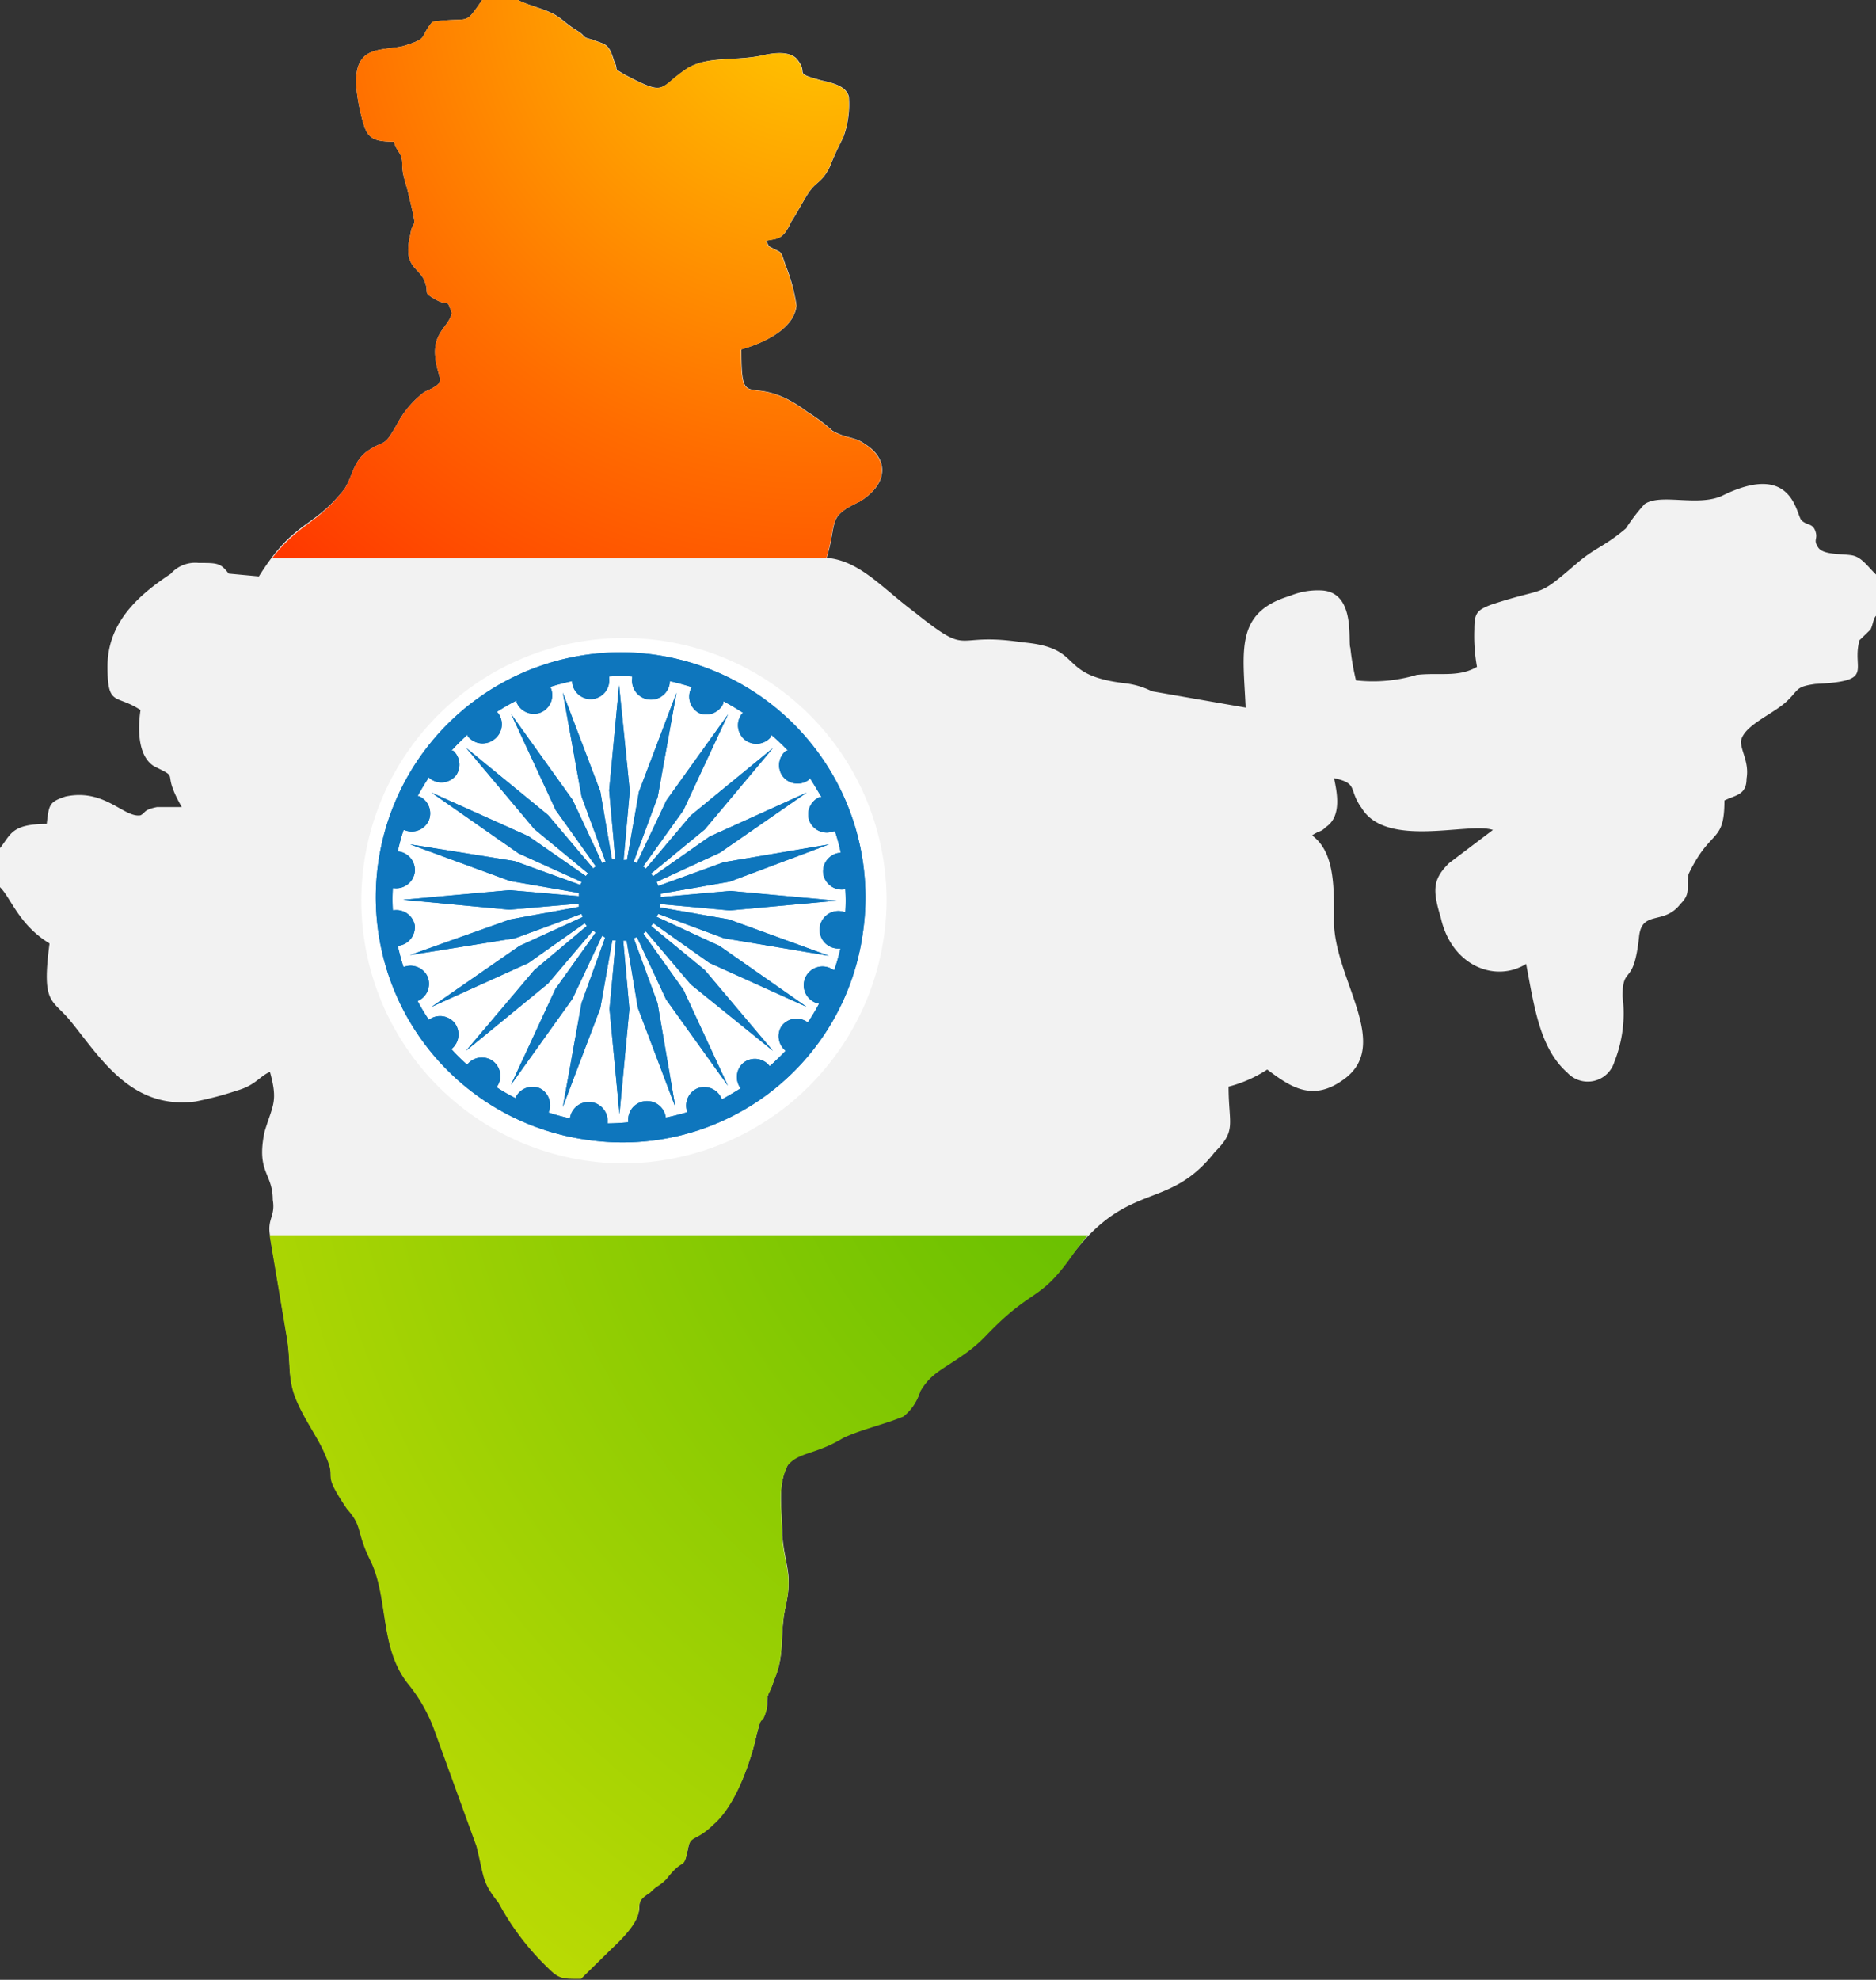 <svg xmlns="http://www.w3.org/2000/svg" xmlns:xlink="http://www.w3.org/1999/xlink" viewBox="0 0 100 105.51"><rect x="0" y="0" width="100" height="105.51" fill="#333333" stroke="none"/><defs><style>.cls-1{isolation:isolate;}.cls-2{fill:#f2f2f2;}.cls-2,.cls-3,.cls-4,.cls-5,.cls-6{fill-rule:evenodd;}.cls-3{fill:url(#radial-gradient);}.cls-4{fill:url(#radial-gradient-2);}.cls-5{fill:#fff;}.cls-6{fill:#0e76bd;}.cls-7{mix-blend-mode:overlay;}</style><radialGradient id="radial-gradient" cx="42.61" cy="-1.29" r="43.14" gradientTransform="translate(0.64) scale(1.01 1)" gradientUnits="userSpaceOnUse"><stop offset="0.04" stop-color="#ffc800"/><stop offset="0.61" stop-color="#ff6c00"/><stop offset="1" stop-color="#ff3400"/></radialGradient><radialGradient id="radial-gradient-2" cx="66.55" cy="54.3" r="79.83" gradientTransform="translate(0.64) scale(1.01 1)" gradientUnits="userSpaceOnUse"><stop offset="0" stop-color="#51b800"/><stop offset="1" stop-color="#d5e305"/></radialGradient></defs><g class="cls-1"><g id="Layer_2" data-name="Layer 2"><g id="_7" data-name="7"><path class="cls-2" d="M0,45.28v2c.59.58,1,2,2.64,3-.44,3.34.15,2.91,1.18,4.21,1.61,2,3.23,4.65,6.61,4.21a17.72,17.72,0,0,0,2.2-.58c1-.29,1.17-.73,1.76-1,.44,1.6.15,1.75-.29,3.2-.45,2.18.44,2.18.44,3.62.15.88-.3,1-.15,1.89l.88,5.23c.29,1.59,0,2.32.59,3.63.44,1,1.17,2,1.47,2.76.73,1.59-.3.72,1.17,2.9.89,1,.44,1.16,1.32,2.9.89,2,.44,4.5,1.91,6.39a8.52,8.52,0,0,1,1.47,2.61l2.21,6.09c.43,1.74.29,1.89,1.17,3a14,14,0,0,0,2.64,3.48c.59.58.74.58,1.76.58l1.62-1.59c2.49-2.32.74-2.18,2.06-3,.43-.44.43-.29.88-.73,1-1.3.87-.29,1.17-1.74.15-.58.44-.29,1.33-1.16,1.17-1,1.9-3.19,2.2-4.35.44-1.89.29-.73.58-1.6.15-.44,0-.58.15-1a3.9,3.9,0,0,0,.29-.72c.59-1.31.3-2.32.59-3.78.44-1.88,0-2.17-.15-3.91,0-1.45-.29-2.62.3-3.78.58-.72,1.47-.57,2.93-1.45.88-.44,2.2-.73,3.24-1.16a2.64,2.64,0,0,0,.88-1.31c.58-1,1.17-1.16,2.35-2a7.44,7.44,0,0,0,1.17-1c2.5-2.61,2.79-1.74,4.55-4.21,3.09-4.06,5.14-2.33,7.64-5.52,1.17-1.16.73-1.45.73-3.48A6.9,6.9,0,0,0,67.55,57c1.17.87,2.35,1.74,4,.58,2.79-1.89-.58-5.52-.44-8.71,0-1.74,0-3.48-1.17-4.35.44-.29.44-.15.73-.44.88-.58.59-1.89.44-2.61,1.32.29.74.58,1.47,1.59,1.32,2.18,5.73.73,7,1.17L77.24,46c-.88.87-.88,1.45-.44,2.9.58,2.61,2.94,3.48,4.55,2.47.44,2.32.73,4.5,2.2,5.8a1.48,1.48,0,0,0,2.5-.57,7,7,0,0,0,.44-3.49c0-1.74.59-.44.88-3.19.15-1.45,1.32-.59,2.2-1.74.59-.58.3-.87.44-1.6,1.18-2.47,1.91-1.6,1.91-3.92.59-.29,1.18-.29,1.18-1.16.15-.87-.3-1.45-.3-2,.15-.87,1.77-1.45,2.5-2.18.59-.58.44-.73,1.47-.87,3.23-.15,1.91-.72,2.35-2.33l.59-.57c.14-.29.14-.58.29-.73V30.62c-.44-.43-.73-.87-1.18-1s-1.61,0-1.9-.44,0-.43-.15-.87-.44-.29-.74-.58-.44-3.19-4.25-1.3c-1.32.58-3.23-.15-4.11.43a9.67,9.67,0,0,0-1,1.3c-1.18,1-1.62,1-2.65,1.89-2.2,1.89-1.46,1.16-4.55,2.18-.74.29-.88.44-.88,1.31a9.25,9.25,0,0,0,.14,2c-1,.58-2,.29-3.22.43a8.08,8.08,0,0,1-3.23.29,13.41,13.41,0,0,1-.3-1.74c-.14-.29.3-2.9-1.47-3.05a3.89,3.89,0,0,0-1.76.29c-2.93.88-2.49,2.91-2.35,5.95l-5-.87a4.29,4.29,0,0,0-1.47-.43c-3.67-.44-2.06-1.89-5.43-2.18-3.82-.58-2.65.87-5.73-1.59-1.76-1.31-2.94-2.76-4.7-2.91.59-2,0-2.17,1.76-3,1.62-1,1.47-2.33.3-3.05-.59-.44-1-.29-1.76-.73a8.44,8.44,0,0,0-1.33-1c-3.08-2.32-3.52.29-3.52-3.33,1-.29,2.79-1,2.94-2.33a9.31,9.31,0,0,0-.59-2.17c-.29-.87-.15-.58-.88-1l-.15-.29c.59-.14.88,0,1.33-1,.29-.44.58-1,.87-1.46.45-.72.74-.58,1.18-1.45a17.43,17.43,0,0,1,.73-1.59,5.13,5.13,0,0,0,.3-2.18c-.15-.58-.88-.73-1.47-.87-1.61-.44-.59-.29-1.32-1.16-.44-.44-1.33-.29-1.91-.15-1.47.29-2.94,0-4,.73-1.47,1-1,1.45-3.22.29-.74-.44-.3-.15-.59-.73-.3-1-.45-.86-1.18-1.16-.59-.14-.29-.14-.73-.43-.74-.44-.88-.73-1.47-1S28.19.29,27.61,0H25.7c-1,1.45-.59.87-2.65,1.16-.73.87-.14.87-1.61,1.31-1.47.29-3.09-.14-2.2,3.63.29,1.16.43,1.45,1.76,1.45.15.58.44.58.44,1.16s.14.87.29,1.45c.59,2.47.3,1.31.15,2.32-.44,1.75.44,1.75.74,2.47s-.15.58.58,1,.59-.14.88.73c-.14.73-1,1-.88,2.32s.74,1.31-.58,1.89a5.24,5.24,0,0,0-1.47,1.74c-.74,1.31-.59.73-1.62,1.45-.73.58-.73,1.31-1.18,2-1.75,2.17-2.64,1.59-4.55,4.64l-1.61-.15C11.75,30,11.6,30,10.58,30a1.74,1.74,0,0,0-1.48.58c-1.76,1.16-3.37,2.62-3.37,4.94,0,2.17.44,1.45,1.76,2.32-.15,1-.15,2.47.73,3,1.47.73.3.14,1.47,2.17H8.37c-.74.15-.59.29-.88.44-.88.15-1.91-1.45-4-1-.88.29-.88.44-1,1.46-1.91,0-1.91.58-2.5,1.3Z"/><path class="cls-3" d="M14.51,29.74H44.05c.59-2,0-2.17,1.76-3,1.62-1,1.47-2.33.3-3.05-.59-.44-1-.29-1.76-.73a8.44,8.44,0,0,0-1.33-1c-3.08-2.32-3.52.29-3.52-3.33,1-.29,2.79-1,2.94-2.33a9.31,9.31,0,0,0-.59-2.17c-.29-.87-.15-.58-.88-1l-.15-.29c.59-.14.88,0,1.33-1,.29-.44.58-1,.87-1.46.45-.72.74-.58,1.18-1.45a17.43,17.43,0,0,1,.73-1.59,5.13,5.13,0,0,0,.3-2.18c-.15-.58-.88-.73-1.47-.87-1.61-.44-.59-.29-1.32-1.16-.44-.44-1.33-.29-1.91-.15-1.47.29-2.94,0-4,.73-1.47,1-1,1.45-3.22.29-.74-.44-.3-.15-.59-.73-.3-1-.45-.86-1.18-1.16-.59-.14-.29-.14-.73-.43-.74-.44-.88-.73-1.47-1S28.19.29,27.61,0H25.7c-1,1.45-.59.87-2.65,1.16-.73.87-.14.87-1.61,1.31-1.47.29-3.09-.14-2.2,3.63.29,1.16.43,1.45,1.76,1.45.15.58.44.58.44,1.16s.14.87.29,1.45c.59,2.47.3,1.31.15,2.32-.44,1.75.44,1.75.74,2.47s-.15.58.58,1,.59-.14.88.73c-.14.73-1,1-.88,2.32s.74,1.31-.58,1.89a5.24,5.24,0,0,0-1.47,1.74c-.74,1.31-.59.73-1.62,1.45-.73.58-.73,1.31-1.18,2C16.83,28,16,27.83,14.51,29.74Z"/><path class="cls-4" d="M58,65.83H14.38a.13.13,0,0,1,0,.06l.88,5.23c.29,1.59,0,2.32.59,3.63.44,1,1.17,2,1.47,2.76.73,1.59-.3.72,1.17,2.9.89,1,.44,1.16,1.32,2.9.89,2,.44,4.5,1.91,6.39a8.52,8.52,0,0,1,1.47,2.61l2.21,6.09c.43,1.74.29,1.89,1.17,3a14,14,0,0,0,2.64,3.48c.59.58.74.58,1.76.58l1.62-1.59c2.49-2.32.74-2.18,2.06-3,.43-.44.43-.29.88-.73,1-1.3.87-.29,1.17-1.74.15-.58.44-.29,1.33-1.16,1.17-1,1.9-3.19,2.2-4.35.44-1.89.29-.73.58-1.6.15-.44,0-.58.15-1a3.9,3.9,0,0,0,.29-.72c.59-1.31.3-2.32.59-3.78.44-1.88,0-2.17-.15-3.91,0-1.45-.29-2.62.3-3.78.58-.72,1.47-.57,2.93-1.45.88-.44,2.2-.73,3.24-1.16a2.64,2.64,0,0,0,.88-1.31c.58-1,1.17-1.16,2.35-2a7.44,7.44,0,0,0,1.17-1c2.5-2.61,2.79-1.74,4.55-4.21A11.94,11.94,0,0,1,58,65.83Z"/><path class="cls-5" d="M33.1,62A14,14,0,1,1,47.26,48,14.08,14.08,0,0,1,33.1,62Z"/><path class="cls-6" d="M33.22,50.13l.18,0L34,53.71,36,59l-.95-5.54L33.78,50a.85.85,0,0,0,.17-.06l1.56,3.33,3.29,4.59-2.37-5.11-2.14-3,.14-.11,2.39,2.82L41.2,56,37.57,51.7l-2.86-2.35.11-.15,3,2.12L43,53.66l-4.65-3.25L35,48.86a.8.8,0,0,0,.08-.16L38.58,50l5.61.94L38.86,49l-3.67-.64a.19.19,0,0,1,0-.07v-.11l3.71.34L44.59,48l-5.67-.52-3.71.33a1.13,1.13,0,0,0,0-.18l3.68-.64L44.19,45l-5.61.95-3.5,1.27A.87.87,0,0,0,35,47l3.38-1.56L43,42.24l-5.17,2.34L34.81,46.7l-.11-.14,2.87-2.36,3.63-4.33-4.38,3.59-2.39,2.83-.15-.11,2.15-3,2.38-5.11-3.29,4.59L33.94,46l-.16-.08,1.28-3.45,1-5.55-2,5.27-.64,3.64-.08,0h-.1l.33-3.68L33,36.52l-.53,5.6.33,3.67-.18,0L32,42.18l-2-5.27,1,5.54,1.28,3.47L32.1,46l-1.57-3.36-3.28-4.58,2.37,5.11,2.14,3-.14.11-2.4-2.84-4.37-3.58,3.63,4.32,2.86,2.36-.11.15-3.05-2.12L23,42.24l4.64,3.24L31,47c0,.05-.05.1-.07.16l-3.5-1.27L21.86,45l5.32,1.95,3.68.64,0,.08s0,.07,0,.09l-3.71-.32-5.66.51,5.66.53,3.71-.32a1.22,1.22,0,0,0,0,.17L27.19,49,21.85,50.9,27.46,50,31,48.7l.06.17-3.37,1.54L23,53.66l5.17-2.34,3-2.12.11.15L28.48,51.7,24.84,56l4.38-3.59,2.39-2.82.14.11-2.14,3-2.37,5.11,3.28-4.59,1.57-3.34.17.08L31,53.45,30,59l2-5.27.64-3.62.09,0h.1l-.34,3.66.53,5.6.53-5.6Z"/><path class="cls-6" d="M46,49.68A13.05,13.05,0,1,0,31.27,60.74,12.93,12.93,0,0,0,46,49.68ZM32.38,59.87v0a1,1,0,0,0-2-.27s0,0,0,0a10.62,10.62,0,0,1-1.14-.31v0A1,1,0,0,0,28.78,58a1,1,0,0,0-1.31.52v0c-.35-.18-.69-.37-1-.58l0,0a1,1,0,0,0-.18-1.38,1,1,0,0,0-1.39.18,0,0,0,0,0,0,0,9.41,9.41,0,0,1-.84-.83l0,0a1,1,0,0,0,.19-1.37,1,1,0,0,0-1.39-.19s0,0,0,0a11.81,11.81,0,0,1-.6-1h0a1,1,0,0,0,.54-1.28,1,1,0,0,0-1.29-.53l0,0c-.12-.37-.22-.75-.31-1.14h.05a1,1,0,0,0,.86-1.09A1,1,0,0,0,21,48.51l-.06,0a9.29,9.29,0,0,1,0-1.18l.05,0a1,1,0,0,0,1.12-.85,1,1,0,0,0-.85-1.1h-.06a11.29,11.29,0,0,1,.31-1.14s0,0,.06,0a1,1,0,0,0,1.29-.52,1,1,0,0,0-.53-1.29h-.07a11.73,11.73,0,0,1,.6-1l.06.06a1,1,0,0,0,1.39-.17A1,1,0,0,0,24.15,40l-.08,0a9.85,9.85,0,0,1,.86-.85s0,.05,0,.08a1,1,0,0,0,1.39.19A1,1,0,0,0,26.55,38l-.07-.06a12.18,12.18,0,0,1,1.06-.61s0,.07,0,.11a1,1,0,0,0,1.29.53,1,1,0,0,0,.54-1.28s0,0-.05-.08a12,12,0,0,1,1.18-.31s0,.07,0,.1a1,1,0,0,0,1.11.85,1,1,0,0,0,.86-1.1s0-.06,0-.1a10.13,10.13,0,0,1,1.23,0,.79.79,0,0,0,0,.09,1,1,0,0,0,2,.27s0-.07,0-.11c.41.09.8.2,1.19.32a.47.47,0,0,0-.06.09A1,1,0,0,0,37.26,38a1,1,0,0,0,1.3-.52s0-.07,0-.11c.36.19.71.4,1.05.62l-.07.06a1,1,0,0,0,.17,1.38,1,1,0,0,0,1.4-.18s0-.06,0-.09A11.63,11.63,0,0,1,42,40s-.06,0-.09,0a1,1,0,0,0-.19,1.37,1,1,0,0,0,1.39.19s0-.05.07-.08c.22.34.42.69.61,1l-.1,0a1,1,0,0,0-.54,1.28,1,1,0,0,0,1.29.54l.07,0a11.48,11.48,0,0,1,.31,1.15s-.05,0-.08,0a1,1,0,0,0-.86,1.1,1,1,0,0,0,1.11.85l.07,0a9.63,9.63,0,0,1,0,1.2l-.06,0a1,1,0,1,0-.27,1.95s0,0,.07,0c-.09.39-.2.76-.32,1.14,0,0,0,0-.06,0a1,1,0,1,0-.76,1.8h0a10.47,10.47,0,0,1-.6,1l0,0a1,1,0,0,0-1.39.18A1,1,0,0,0,41.88,56a.06.06,0,0,1,0,0c-.27.28-.56.56-.85.82,0,0,0,0,0,0a1,1,0,0,0-1.39-.19A1,1,0,0,0,39.48,58l0,0c-.33.21-.68.41-1,.59a.09.09,0,0,0,0,0A1,1,0,0,0,37.18,58a1,1,0,0,0-.54,1.27s0,0,0,0c-.38.11-.76.21-1.15.29,0,0,0,0,0,0a1,1,0,0,0-2,.25l0,0A11.61,11.61,0,0,1,32.38,59.87Z"/><g class="cls-7"><path class="cls-6" d="M33.22,50.13l.18,0L34,53.71,36,59l-.95-5.54L33.78,50a.85.85,0,0,0,.17-.06l1.56,3.33,3.29,4.59-2.37-5.11-2.14-3,.14-.11,2.39,2.82L41.2,56,37.57,51.7l-2.86-2.35.11-.15,3,2.12L43,53.66l-4.65-3.25L35,48.86a.8.8,0,0,0,.08-.16L38.58,50l5.61.94L38.86,49l-3.67-.64a.19.19,0,0,1,0-.07v-.11l3.71.34L44.59,48l-5.67-.52-3.71.33a1.13,1.13,0,0,0,0-.18l3.68-.64L44.19,45l-5.61.95-3.5,1.27A.87.87,0,0,0,35,47l3.38-1.56L43,42.24l-5.17,2.34L34.81,46.7l-.11-.14,2.87-2.36,3.63-4.33-4.38,3.59-2.39,2.83-.15-.11,2.15-3,2.38-5.11-3.29,4.59L33.94,46l-.16-.08,1.28-3.45,1-5.55-2,5.27-.64,3.64-.08,0h-.1l.33-3.68L33,36.52l-.53,5.6.33,3.67-.18,0L32,42.18l-2-5.27,1,5.54,1.28,3.47L32.1,46l-1.57-3.36-3.28-4.58,2.37,5.11,2.14,3-.14.11-2.4-2.84-4.37-3.58,3.63,4.32,2.86,2.36-.11.15-3.05-2.12L23,42.24l4.64,3.24L31,47c0,.05-.05.1-.07.16l-3.5-1.27L21.86,45l5.32,1.95,3.68.64,0,.08s0,.07,0,.09l-3.71-.32-5.66.51,5.66.53,3.71-.32a1.22,1.22,0,0,0,0,.17L27.19,49,21.85,50.9,27.46,50,31,48.7l.06.17-3.37,1.54L23,53.66l5.17-2.34,3-2.12.11.15L28.48,51.7,24.84,56l4.38-3.59,2.39-2.82.14.11-2.14,3-2.37,5.11,3.28-4.59,1.57-3.34.17.08L31,53.45,30,59l2-5.27.64-3.62.09,0h.1l-.34,3.66.53,5.6.53-5.6Z"/><path class="cls-6" d="M46,49.68A13.05,13.05,0,1,0,31.27,60.74,12.93,12.93,0,0,0,46,49.68ZM32.38,59.87v0a1,1,0,0,0-2-.27s0,0,0,0a10.62,10.62,0,0,1-1.14-.31v0A1,1,0,0,0,28.78,58a1,1,0,0,0-1.31.52v0c-.35-.18-.69-.37-1-.58l0,0a1,1,0,0,0-.18-1.38,1,1,0,0,0-1.39.18,0,0,0,0,0,0,0,9.41,9.41,0,0,1-.84-.83l0,0a1,1,0,0,0,.19-1.37,1,1,0,0,0-1.39-.19s0,0,0,0a11.81,11.81,0,0,1-.6-1h0a1,1,0,0,0,.54-1.28,1,1,0,0,0-1.29-.53l0,0c-.12-.37-.22-.75-.31-1.14h.05a1,1,0,0,0,.86-1.09A1,1,0,0,0,21,48.51l-.06,0a9.29,9.29,0,0,1,0-1.18l.05,0a1,1,0,0,0,1.12-.85,1,1,0,0,0-.85-1.1h-.06a11.29,11.29,0,0,1,.31-1.14s0,0,.06,0a1,1,0,0,0,1.29-.52,1,1,0,0,0-.53-1.29h-.07a11.73,11.73,0,0,1,.6-1l.06.06a1,1,0,0,0,1.39-.17A1,1,0,0,0,24.15,40l-.08,0a9.85,9.85,0,0,1,.86-.85s0,.05,0,.08a1,1,0,0,0,1.39.19A1,1,0,0,0,26.55,38l-.07-.06a12.18,12.18,0,0,1,1.06-.61s0,.07,0,.11a1,1,0,0,0,1.29.53,1,1,0,0,0,.54-1.28s0,0-.05-.08a12,12,0,0,1,1.18-.31s0,.07,0,.1a1,1,0,0,0,1.11.85,1,1,0,0,0,.86-1.1s0-.06,0-.1a10.13,10.13,0,0,1,1.23,0,.79.79,0,0,0,0,.09,1,1,0,0,0,2,.27s0-.07,0-.11c.41.09.8.2,1.19.32a.47.47,0,0,0-.06.09A1,1,0,0,0,37.26,38a1,1,0,0,0,1.3-.52s0-.07,0-.11c.36.19.71.4,1.05.62l-.07.06a1,1,0,0,0,.17,1.38,1,1,0,0,0,1.4-.18s0-.06,0-.09A11.63,11.63,0,0,1,42,40s-.06,0-.09,0a1,1,0,0,0-.19,1.37,1,1,0,0,0,1.39.19s0-.05.07-.08c.22.34.42.69.61,1l-.1,0a1,1,0,0,0-.54,1.28,1,1,0,0,0,1.29.54l.07,0a11.48,11.48,0,0,1,.31,1.15s-.05,0-.08,0a1,1,0,0,0-.86,1.1,1,1,0,0,0,1.11.85l.07,0a9.63,9.63,0,0,1,0,1.2l-.06,0a1,1,0,1,0-.27,1.95s0,0,.07,0c-.09.39-.2.76-.32,1.14,0,0,0,0-.06,0a1,1,0,1,0-.76,1.8h0a10.47,10.47,0,0,1-.6,1l0,0a1,1,0,0,0-1.39.18A1,1,0,0,0,41.88,56a.06.06,0,0,1,0,0c-.27.28-.56.56-.85.82,0,0,0,0,0,0a1,1,0,0,0-1.39-.19A1,1,0,0,0,39.48,58l0,0c-.33.21-.68.41-1,.59a.09.09,0,0,0,0,0A1,1,0,0,0,37.18,58a1,1,0,0,0-.54,1.27s0,0,0,0c-.38.11-.76.21-1.15.29,0,0,0,0,0,0a1,1,0,0,0-2,.25l0,0A11.61,11.61,0,0,1,32.38,59.87Z"/></g></g></g></g></svg>
